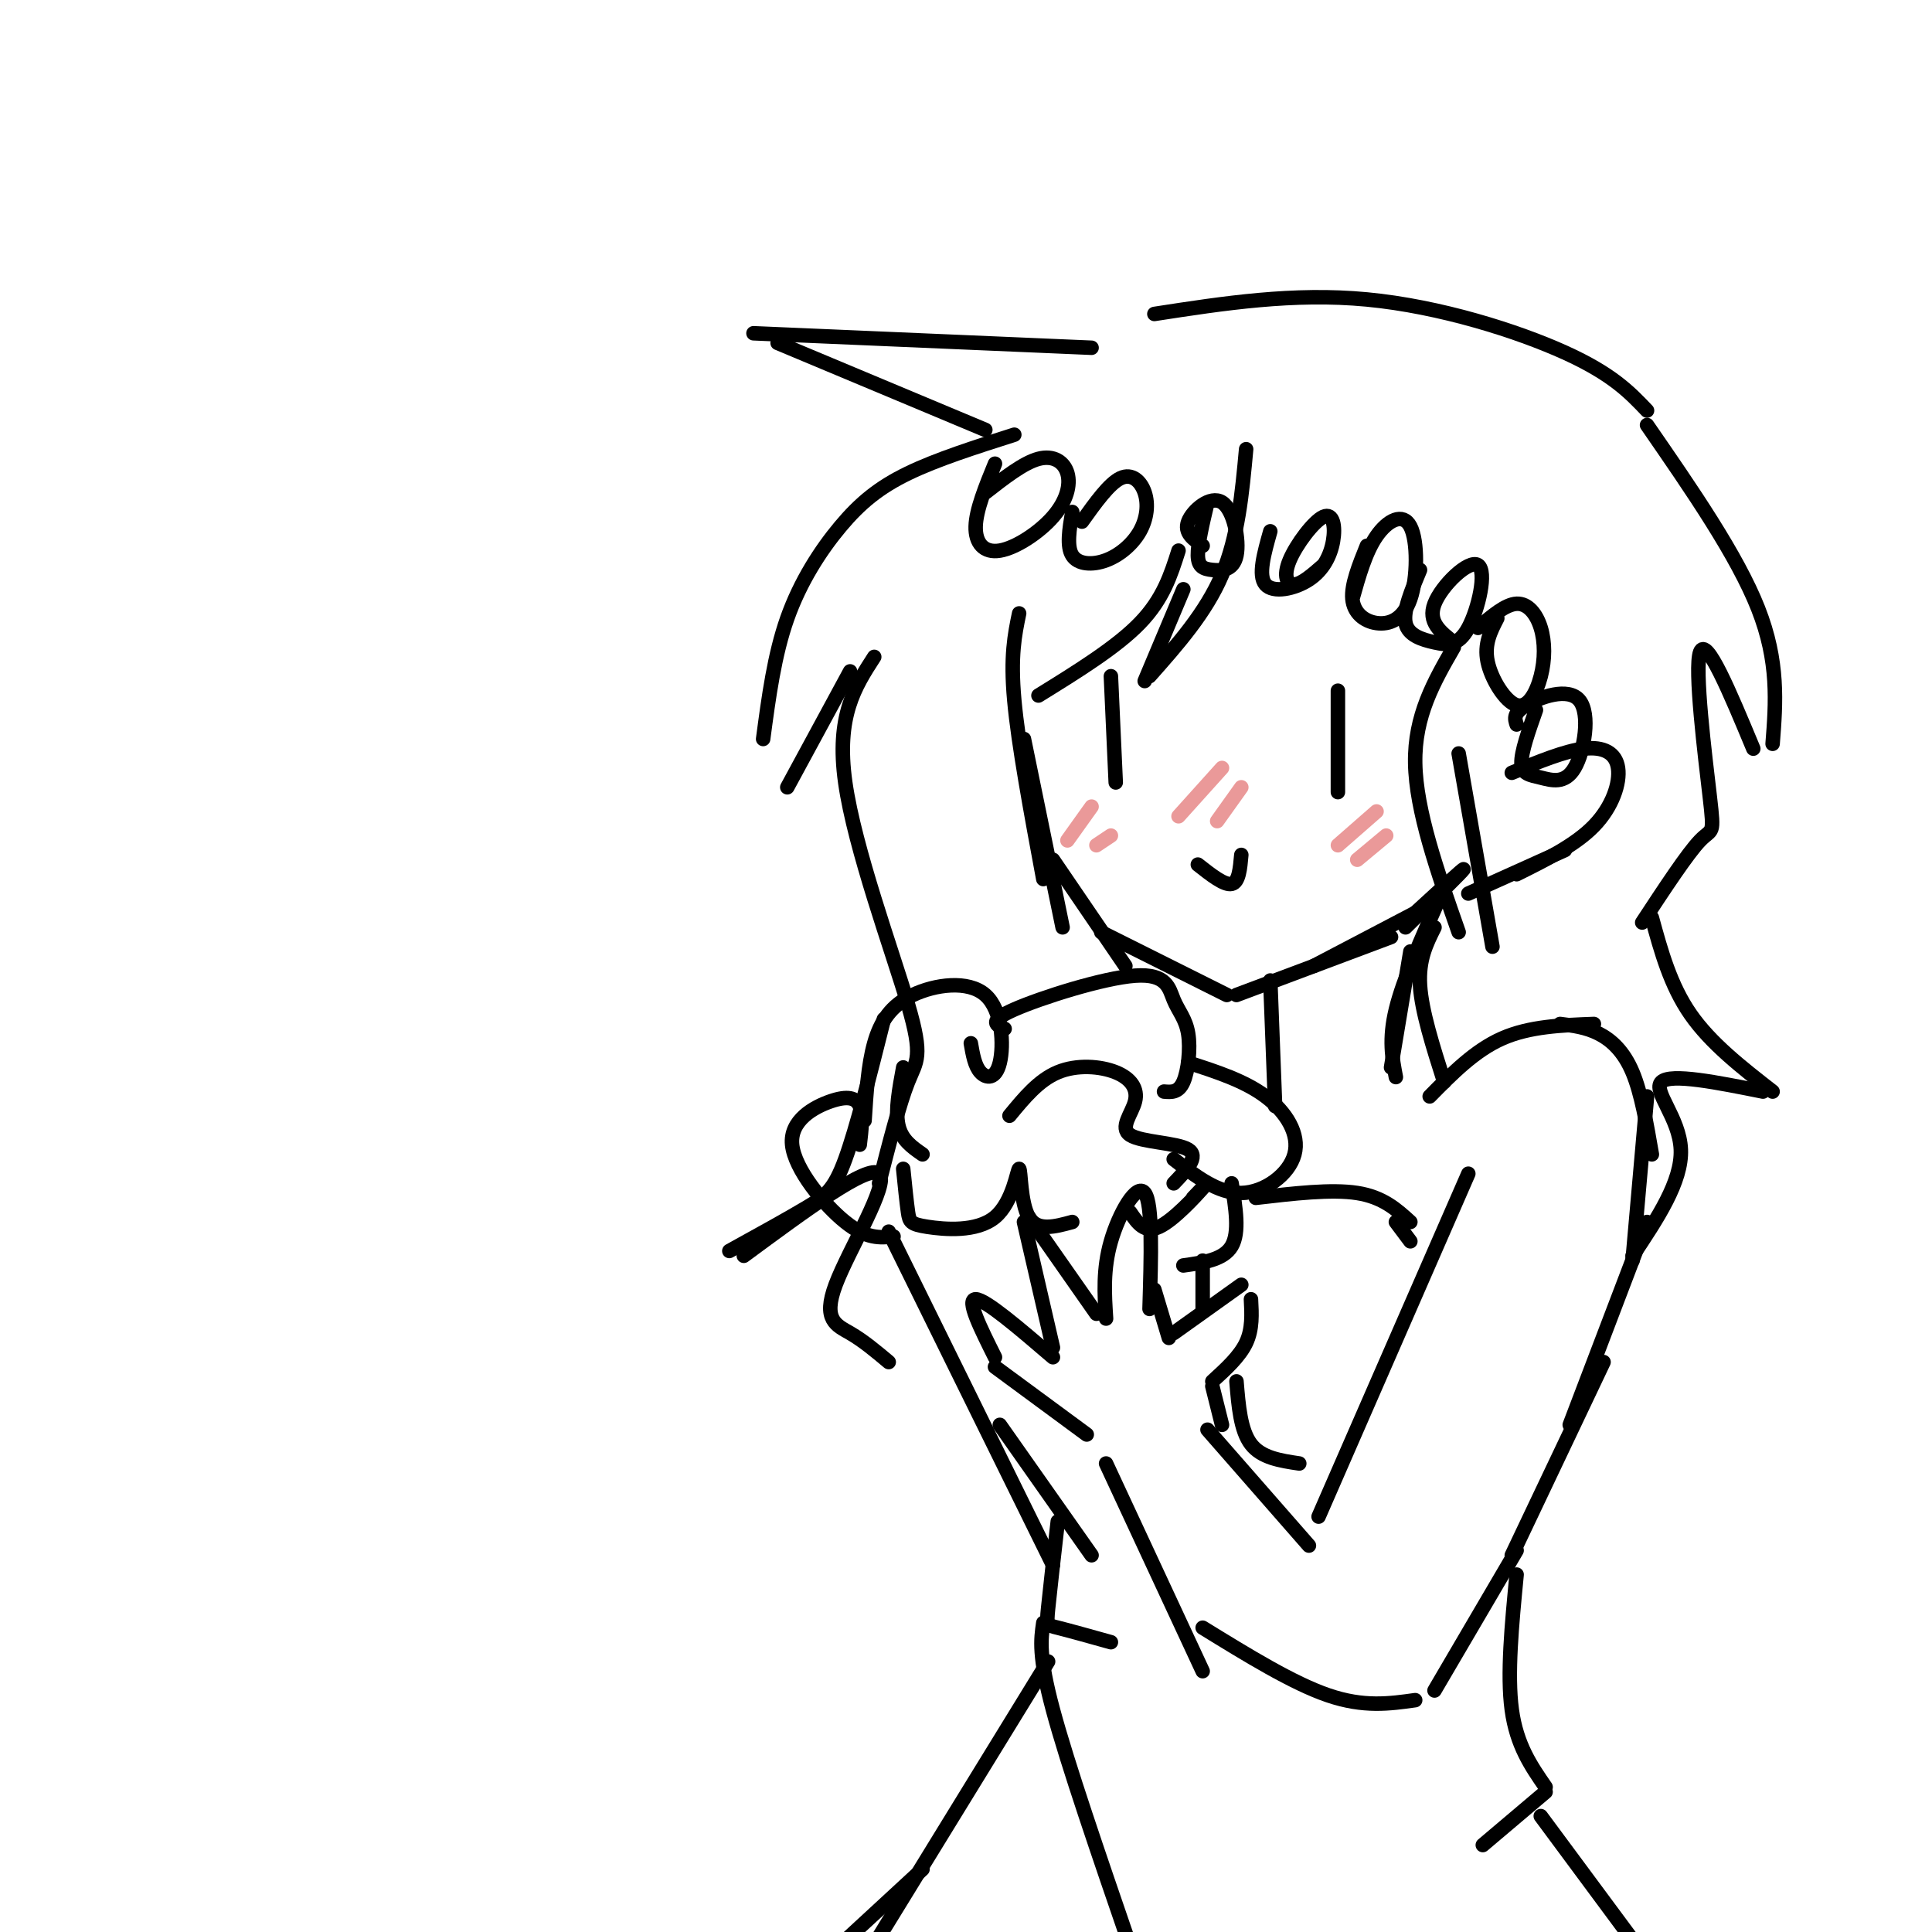 <svg viewBox='0 0 400 400' version='1.1' xmlns='http://www.w3.org/2000/svg' xmlns:xlink='http://www.w3.org/1999/xlink'><g fill='none' stroke='rgb(0,0,0)' stroke-width='3' stroke-linecap='round' stroke-linejoin='round'><path d='M211,127c-0.917,4.417 -1.833,8.833 -1,18c0.833,9.167 3.417,23.083 6,37'/><path d='M212,153c0.000,0.000 8.000,39.000 8,39'/><path d='M218,178c0.000,0.000 15.000,22.000 15,22'/><path d='M228,193c0.000,0.000 26.000,13.000 26,13'/><path d='M256,206c0.000,0.000 32.000,-12.000 32,-12'/><path d='M272,200c0.000,0.000 21.000,-11.000 21,-11'/><path d='M293,189c5.167,-4.750 10.333,-9.500 10,-9c-0.333,0.500 -6.167,6.250 -12,12'/><path d='M258,93c-0.833,9.083 -1.667,18.167 -5,26c-3.333,7.833 -9.167,14.417 -15,21'/><path d='M237,141c0.000,0.000 8.000,-19.000 8,-19'/><path d='M244,114c-1.583,5.000 -3.167,10.000 -8,15c-4.833,5.000 -12.917,10.000 -21,15'/><path d='M206,96c-1.956,4.779 -3.911,9.559 -4,13c-0.089,3.441 1.689,5.544 5,5c3.311,-0.544 8.156,-3.733 11,-7c2.844,-3.267 3.689,-6.610 3,-9c-0.689,-2.390 -2.911,-3.826 -6,-3c-3.089,0.826 -7.044,3.913 -11,7'/><path d='M222,106c-0.596,3.563 -1.191,7.126 0,9c1.191,1.874 4.170,2.057 7,1c2.830,-1.057 5.511,-3.356 7,-6c1.489,-2.644 1.785,-5.635 1,-8c-0.785,-2.365 -2.653,-4.104 -5,-3c-2.347,1.104 -5.174,5.052 -8,9'/><path d='M250,104c-1.025,4.314 -2.050,8.628 -2,11c0.050,2.372 1.176,2.801 3,3c1.824,0.199 4.344,0.167 5,-3c0.656,-3.167 -0.554,-9.468 -3,-11c-2.446,-1.532 -6.127,1.705 -7,4c-0.873,2.295 1.064,3.647 3,5'/><path d='M263,110c-1.289,4.577 -2.578,9.153 -1,11c1.578,1.847 6.023,0.964 9,-1c2.977,-1.964 4.486,-5.010 5,-8c0.514,-2.990 0.035,-5.925 -2,-5c-2.035,0.925 -5.625,5.711 -7,9c-1.375,3.289 -0.536,5.083 1,5c1.536,-0.083 3.768,-2.041 6,-4'/><path d='M283,113c-1.635,4.052 -3.269,8.103 -3,11c0.269,2.897 2.442,4.638 5,5c2.558,0.362 5.500,-0.656 7,-5c1.500,-4.344 1.558,-12.016 0,-15c-1.558,-2.984 -4.731,-1.281 -7,2c-2.269,3.281 -3.635,8.141 -5,13'/><path d='M294,118c-1.772,4.224 -3.544,8.449 -3,11c0.544,2.551 3.406,3.429 6,4c2.594,0.571 4.922,0.833 7,-3c2.078,-3.833 3.906,-11.763 2,-13c-1.906,-1.237 -7.544,4.218 -9,8c-1.456,3.782 1.272,5.891 4,8'/><path d='M310,128c-1.380,2.671 -2.761,5.342 -2,9c0.761,3.658 3.662,8.303 6,9c2.338,0.697 4.111,-2.556 5,-6c0.889,-3.444 0.893,-7.081 0,-10c-0.893,-2.919 -2.684,-5.120 -5,-5c-2.316,0.120 -5.158,2.560 -8,5'/><path d='M318,147c-1.539,4.363 -3.079,8.726 -3,11c0.079,2.274 1.775,2.460 4,3c2.225,0.540 4.978,1.433 7,-2c2.022,-3.433 3.314,-11.194 1,-14c-2.314,-2.806 -8.232,-0.659 -11,1c-2.768,1.659 -2.384,2.829 -2,4'/><path d='M313,160c5.494,-2.268 10.988,-4.536 15,-5c4.012,-0.464 6.542,0.875 7,4c0.458,3.125 -1.155,8.036 -5,12c-3.845,3.964 -9.923,6.982 -16,10'/><path d='M304,185c0.000,0.000 20.000,-9.000 20,-9'/><path d='M277,143c0.000,0.000 0.000,21.000 0,21'/><path d='M230,140c0.000,0.000 1.000,22.000 1,22'/><path d='M248,179c2.750,2.167 5.500,4.333 7,4c1.500,-0.333 1.750,-3.167 2,-6'/><path d='M226,72c0.000,0.000 -70.000,-3.000 -70,-3'/><path d='M161,71c0.000,0.000 43.000,18.000 43,18'/><path d='M210,90c-8.012,2.554 -16.024,5.107 -22,8c-5.976,2.893 -9.917,6.125 -14,11c-4.083,4.875 -8.310,11.393 -11,19c-2.690,7.607 -3.845,16.304 -5,25'/><path d='M163,163c0.000,0.000 13.000,-24.000 13,-24'/><path d='M181,136c-3.970,6.137 -7.940,12.274 -6,26c1.940,13.726 9.792,35.042 13,46c3.208,10.958 1.774,11.560 0,16c-1.774,4.440 -3.887,12.720 -6,21'/><path d='M183,211c-2.844,11.333 -5.689,22.667 -8,29c-2.311,6.333 -4.089,7.667 -8,10c-3.911,2.333 -9.956,5.667 -16,9'/><path d='M154,260c12.893,-9.524 25.786,-19.048 28,-17c2.214,2.048 -6.250,15.667 -9,23c-2.750,7.333 0.214,8.381 3,10c2.786,1.619 5.393,3.810 8,6'/><path d='M263,203c0.000,0.000 1.000,26.000 1,26'/><path d='M298,186c-3.750,8.417 -7.500,16.833 -9,23c-1.500,6.167 -0.750,10.083 0,14'/><path d='M288,221c0.000,0.000 4.000,-24.000 4,-24'/><path d='M297,192c-1.667,3.333 -3.333,6.667 -3,12c0.333,5.333 2.667,12.667 5,20'/><path d='M296,227c4.667,-4.750 9.333,-9.500 15,-12c5.667,-2.500 12.333,-2.750 19,-3'/><path d='M323,212c2.689,0.333 5.378,0.667 8,2c2.622,1.333 5.178,3.667 7,8c1.822,4.333 2.911,10.667 4,17'/><path d='M341,227c0.000,0.000 -3.000,34.000 -3,34'/><path d='M341,253c0.000,0.000 -16.000,42.000 -16,42'/><path d='M332,282c0.000,0.000 -19.000,40.000 -19,40'/><path d='M314,321c0.000,0.000 -17.000,29.000 -17,29'/><path d='M293,352c-5.333,0.750 -10.667,1.500 -18,-1c-7.333,-2.500 -16.667,-8.250 -26,-14'/><path d='M229,303c0.000,0.000 20.000,43.000 20,43'/><path d='M225,297c0.000,0.000 -19.000,-14.000 -19,-14'/><path d='M206,281c-3.000,-6.000 -6.000,-12.000 -4,-12c2.000,0.000 9.000,6.000 16,12'/><path d='M218,279c0.000,0.000 -6.000,-26.000 -6,-26'/><path d='M213,252c0.000,0.000 14.000,20.000 14,20'/><path d='M229,273c-0.333,-5.111 -0.667,-10.222 1,-16c1.667,-5.778 5.333,-12.222 7,-10c1.667,2.222 1.333,13.111 1,24'/><path d='M239,267c0.000,0.000 3.000,10.000 3,10'/><path d='M243,276c0.000,0.000 14.000,-10.000 14,-10'/><path d='M259,269c0.167,3.083 0.333,6.167 -1,9c-1.333,2.833 -4.167,5.417 -7,8'/><path d='M251,287c0.000,0.000 2.000,8.000 2,8'/><path d='M184,255c0.000,0.000 34.000,69.000 34,69'/><path d='M207,295c0.000,0.000 19.000,27.000 19,27'/><path d='M219,315c-0.822,7.222 -1.644,14.444 -2,18c-0.356,3.556 -0.244,3.444 2,4c2.244,0.556 6.622,1.778 11,3'/><path d='M185,256c-2.786,0.276 -5.573,0.552 -10,-3c-4.427,-3.552 -10.496,-10.931 -11,-16c-0.504,-5.069 4.557,-7.826 8,-9c3.443,-1.174 5.270,-0.764 6,1c0.730,1.764 0.365,4.882 0,8'/><path d='M179,232c0.362,-5.737 0.725,-11.474 2,-16c1.275,-4.526 3.463,-7.843 8,-10c4.537,-2.157 11.422,-3.156 15,0c3.578,3.156 3.848,10.465 3,14c-0.848,3.535 -2.814,3.296 -4,2c-1.186,-1.296 -1.593,-3.648 -2,-6'/><path d='M208,213c-1.768,-0.782 -3.536,-1.565 2,-4c5.536,-2.435 18.376,-6.523 25,-7c6.624,-0.477 7.033,2.656 8,5c0.967,2.344 2.491,3.900 3,7c0.509,3.100 0.003,7.743 -1,10c-1.003,2.257 -2.501,2.129 -4,2'/><path d='M246,220c5.839,1.881 11.679,3.762 16,7c4.321,3.238 7.125,7.833 6,12c-1.125,4.167 -6.179,7.905 -11,8c-4.821,0.095 -9.411,-3.452 -14,-7'/><path d='M187,242c0.354,3.506 0.709,7.011 1,9c0.291,1.989 0.520,2.461 4,3c3.480,0.539 10.211,1.144 14,-2c3.789,-3.144 4.635,-10.039 5,-10c0.365,0.039 0.247,7.011 2,10c1.753,2.989 5.376,1.994 9,1'/><path d='M234,251c1.489,2.200 2.978,4.400 6,3c3.022,-1.400 7.578,-6.400 9,-8c1.422,-1.600 -0.289,0.200 -2,2'/><path d='M209,231c3.024,-3.675 6.048,-7.350 10,-9c3.952,-1.650 8.832,-1.274 12,0c3.168,1.274 4.622,3.444 4,6c-0.622,2.556 -3.321,5.496 -1,7c2.321,1.504 9.663,1.573 12,3c2.337,1.427 -0.332,4.214 -3,7'/><path d='M187,221c-0.833,4.500 -1.667,9.000 -1,12c0.667,3.000 2.833,4.500 5,6'/><path d='M255,245c0.833,5.083 1.667,10.167 0,13c-1.667,2.833 -5.833,3.417 -10,4'/><path d='M249,261c0.000,0.000 0.000,10.000 0,10'/><path d='M239,65c14.400,-2.222 28.800,-4.444 44,-3c15.200,1.444 31.200,6.556 41,11c9.800,4.444 13.400,8.222 17,12'/><path d='M341,88c9.333,13.500 18.667,27.000 23,38c4.333,11.000 3.667,19.500 3,28'/><path d='M363,155c-4.863,-11.679 -9.726,-23.357 -11,-20c-1.274,3.357 1.042,21.750 2,30c0.958,8.250 0.560,6.357 -2,9c-2.560,2.643 -7.280,9.821 -12,17'/><path d='M342,190c1.917,7.000 3.833,14.000 8,20c4.167,6.000 10.583,11.000 17,16'/><path d='M365,226c-9.533,-1.911 -19.067,-3.822 -21,-2c-1.933,1.822 3.733,7.378 4,14c0.267,6.622 -4.867,14.311 -10,22'/><path d='M301,134c-4.083,7.083 -8.167,14.167 -8,24c0.167,9.833 4.583,22.417 9,35'/><path d='M302,156c0.000,0.000 7.000,40.000 7,40'/><path d='M304,243c0.000,0.000 -31.000,71.000 -31,71'/><path d='M250,296c0.000,0.000 21.000,24.000 21,24'/><path d='M256,286c0.417,5.083 0.833,10.167 3,13c2.167,2.833 6.083,3.417 10,4'/><path d='M260,248c7.833,-0.917 15.667,-1.833 21,-1c5.333,0.833 8.167,3.417 11,6'/><path d='M289,253c0.000,0.000 3.000,4.000 3,4'/><path d='M314,326c-1.000,10.333 -2.000,20.667 -1,28c1.000,7.333 4.000,11.667 7,16'/><path d='M320,371c0.000,0.000 -13.000,11.000 -13,11'/><path d='M319,376c0.000,0.000 20.000,27.000 20,27'/><path d='M216,336c-0.500,3.417 -1.000,6.833 2,18c3.000,11.167 9.500,30.083 16,49'/><path d='M217,344c0.000,0.000 -43.000,70.000 -43,70'/><path d='M191,387c0.000,0.000 -26.000,24.000 -26,24'/></g>
<g fill='none' stroke='rgb(234,153,153)' stroke-width='3' stroke-linecap='round' stroke-linejoin='round'><path d='M285,168c0.000,0.000 -8.000,7.000 -8,7'/><path d='M287,173c0.000,0.000 -6.000,5.000 -6,5'/><path d='M226,167c0.000,0.000 -5.000,7.000 -5,7'/><path d='M230,173c0.000,0.000 -3.000,2.000 -3,2'/><path d='M253,159c0.000,0.000 -9.000,10.000 -9,10'/><path d='M257,163c0.000,0.000 -5.000,7.000 -5,7'/></g>
</svg>